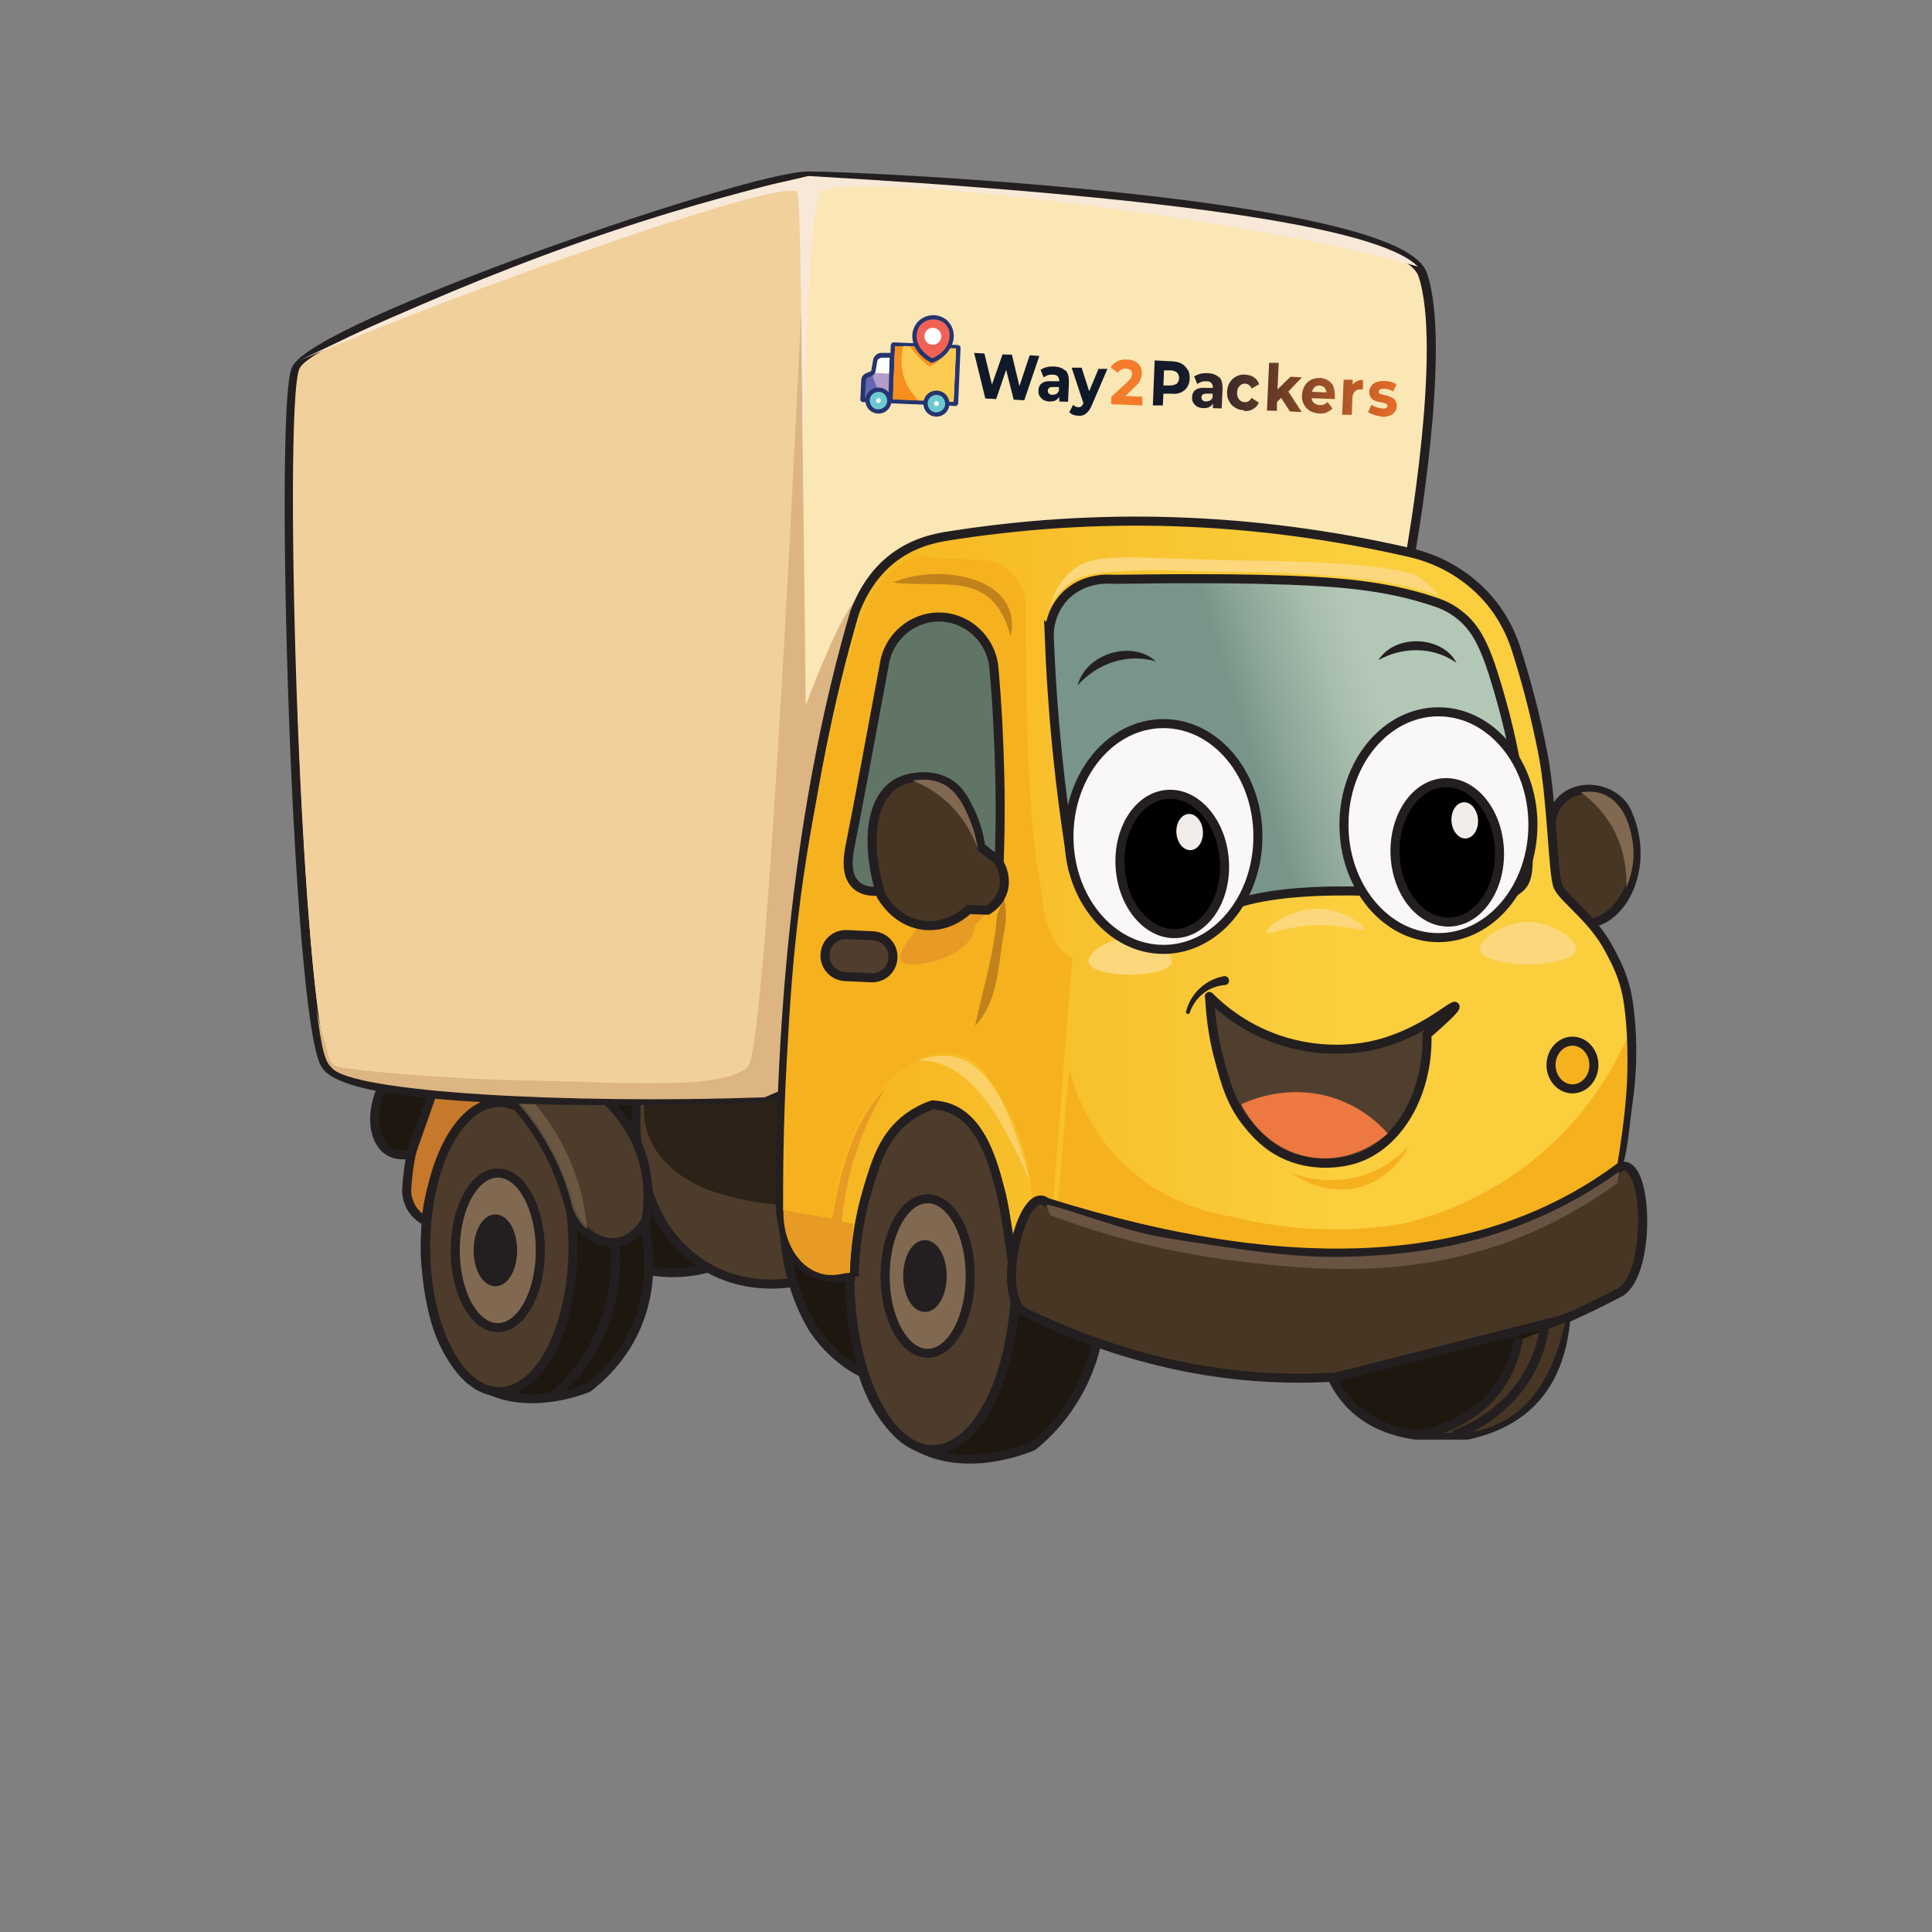 <?xml version="1.0" encoding="UTF-8"?>
<svg id="Layer_1" data-name="Layer 1" xmlns="http://www.w3.org/2000/svg" xmlns:xlink="http://www.w3.org/1999/xlink" viewBox="0 0 64 64">
  <rect x="0" y="0" width="64" height="64" fill="#808080" stroke="none"/>
  <defs>
    <style>
      .cls-1 {
        fill: #f2d09b;
      }

      .cls-2 {
        fill: url(#linear-gradient-2);
      }

      .cls-2, .cls-3, .cls-4, .cls-5, .cls-6, .cls-7, .cls-8, .cls-9, .cls-10, .cls-11, .cls-12, .cls-13, .cls-14, .cls-15, .cls-16, .cls-17 {
        stroke: #231f20;
        stroke-width: .3px;
      }

      .cls-2, .cls-3, .cls-4, .cls-5, .cls-6, .cls-7, .cls-8, .cls-9, .cls-10, .cls-12, .cls-13, .cls-14, .cls-15, .cls-16, .cls-17 {
        stroke-miterlimit: 10;
      }

      .cls-18 {
        fill: #f47b2a;
      }

      .cls-19 {
        fill: #f16254;
      }

      .cls-3 {
        fill: #617567;
      }

      .cls-4 {
        fill: #4d3c2b;
      }

      .cls-5, .cls-20 {
        fill: #483625;
      }

      .cls-21 {
        fill: #fdcb52;
      }

      .cls-22 {
        opacity: .74;
      }

      .cls-22, .cls-23 {
        fill: #fcd77b;
      }

      .cls-24, .cls-25, .cls-16 {
        fill: #231f20;
      }

      .cls-26 {
        letter-spacing: 0em;
      }

      .cls-27 {
        fill: #f8e8d7;
      }

      .cls-28 {
        fill: #6bcad0;
      }

      .cls-29 {
        fill: #fff;
      }

      .cls-30 {
        fill: #253470;
      }

      .cls-31 {
        fill: #6466af;
      }

      .cls-25 {
        font-family: MyriadPro-Regular, 'Myriad Pro';
        font-size: 4.95px;
      }

      .cls-6 {
        fill: url(#linear-gradient);
      }

      .cls-7, .cls-32, .cls-33 {
        fill: #806950;
      }

      .cls-8 {
        fill: #4f3e2d;
      }

      .cls-34 {
        fill: url(#linear-gradient-3);
      }

      .cls-9, .cls-35 {
        fill: #f6b11e;
      }

      .cls-36 {
        fill: #ed7841;
      }

      .cls-10, .cls-37 {
        fill: #1e1710;
      }

      .cls-38 {
        fill: #f2ede9;
      }

      .cls-39 {
        fill: #dcb582;
      }

      .cls-33 {
        opacity: .63;
      }

      .cls-11 {
        fill: #503f2e;
        stroke-linecap: round;
        stroke-linejoin: round;
      }

      .cls-37 {
        opacity: .68;
      }

      .cls-40 {
        fill: #e79a24;
      }

      .cls-41 {
        fill: #b39bca;
      }

      .cls-42 {
        fill: #f78f1e;
      }

      .cls-43 {
        fill: #c1821c;
      }

      .cls-12 {
        fill: none;
      }

      .cls-13 {
        fill: #c6792a;
      }

      .cls-14 {
        fill: #f9f8f7;
      }

      .cls-15 {
        fill: #fbe6b6;
      }

      .cls-44 {
        fill: #10192a;
      }

      .cls-45 {
        fill: #695444;
      }
    </style>
    <linearGradient id="linear-gradient" x1="44.44" y1="29.91" x2="28.97" y2="29.76" gradientUnits="userSpaceOnUse">
      <stop offset="0" stop-color="#fbce3e"/>
      <stop offset=".97" stop-color="#f6b822"/>
    </linearGradient>
    <linearGradient id="linear-gradient-2" x1="45.71" y1="23.63" x2="41.28" y2="25" gradientUnits="userSpaceOnUse">
      <stop offset="0" stop-color="#b3c7b6"/>
      <stop offset=".27" stop-color="#a7bdad"/>
      <stop offset=".75" stop-color="#89a395"/>
      <stop offset=".97" stop-color="#799589"/>
    </linearGradient>
    <linearGradient id="linear-gradient-3" x1="42.1" y1="14.2" x2="50" y2="14.2" gradientTransform="translate(-3.23 -3.34) rotate(2.47)" gradientUnits="userSpaceOnUse">
      <stop offset=".11" stop-color="#141a2a"/>
      <stop offset=".26" stop-color="#312529"/>
      <stop offset=".59" stop-color="#7b4227"/>
      <stop offset="1" stop-color="#e26b26"/>
    </linearGradient>
  </defs>
  <g>
    <path class="cls-12" d="M35.15,44.01c-.09.46-.24,1.02-.5,1.61-.63,1.4-1.59,2.28-2.19,2.74"/>
    <g>
      <path class="cls-10" d="M17.9,35.48c-.12.69-.22,1.83.15,3.14.18.65.43,1.19.67,1.6.23.35.69.96,1.48,1.41,1.4.78,2.8.49,3.15.4-.13-2.24-.26-4.48-.38-6.72-1.69.06-3.38.12-5.07.17Z"/>
      <path class="cls-13" d="M14.34,36.17c-.24.49-.5,1.13-.68,1.9-.12.51-.17.98-.19,1.39,0,.1.03.35.19.6.19.28.44.39.54.42.05-.9.3-1.58.49-1.97.28-.59.59-1.26,1.33-1.61.45-.21.88-.23,1.14-.21-.08-.39-.15-.78-.23-1.16-.86.22-1.72.44-2.59.65Z"/>
      <path class="cls-4" d="M21.17,35.86c-.12.69-.22,1.83.15,3.14.18.65.43,1.19.67,1.6.23.35.69.96,1.48,1.41,1.4.78,2.8.49,3.15.4-.13-2.24-.26-4.48-.38-6.72-1.69.06-3.38.12-5.07.17Z"/>
      <path class="cls-37" d="M28.13,39.79c-.68.11-1.82.23-3.14.02-.66-.11-1.2-.27-1.62-.43-.36-.15-.98-.46-1.45-1.02-.82-.99-.57-2.02-.49-2.28,2.24,0,4.49.01,6.73.02,0,1.23-.02,2.47-.03,3.7Z"/>
      <path class="cls-10" d="M30.24,36.9c-.96.56-1.34,1.59-1.65,2.38-.37.98-.44,1.86-.45,2.42-.02.38-.03.9.03,1.51.12,1.19.35,3.36,1.84,4.47,1.7,1.26,3.95.33,4.21.22.46-.37,1.15-1.05,1.66-2.11.98-2.05.53-4.04.39-4.6-.93-1.4-1.85-2.8-2.78-4.21-.23-.12-1.84-.91-3.25-.08Z"/>
      <path class="cls-10" d="M26.09,39.23c-.12.69-.22,1.83.15,3.14.18.65.43,1.19.67,1.6.23.35.69.96,1.48,1.41,1.4.78,2.8.49,3.15.4-.13-2.24-.26-4.48-.38-6.72-1.69.06-3.38.12-5.07.17Z"/>
      <path class="cls-10" d="M15.96,36.83c-.85.47-1.19,1.32-1.46,1.98-.33.81-.39,1.54-.4,2.01-.02.31-.03.75.03,1.26.11.99.31,2.79,1.63,3.71,1.5,1.05,3.5.27,3.72.18.4-.31,1.02-.87,1.47-1.75.86-1.7.47-3.36.35-3.82-.82-1.16-1.64-2.33-2.46-3.49-.2-.1-1.63-.76-2.88-.07Z"/>
      <ellipse class="cls-4" cx="30.9" cy="42.27" rx="2.75" ry="5.75"/>
      <ellipse class="cls-4" cx="16.54" cy="41.31" rx="2.44" ry="4.79"/>
      <ellipse class="cls-7" cx="30.73" cy="42.27" rx="1.41" ry="2.56"/>
      <ellipse class="cls-16" cx="30.64" cy="42.27" rx=".57" ry="1.04"/>
      <ellipse class="cls-7" cx="16.49" cy="41.42" rx="1.41" ry="2.56"/>
      <ellipse class="cls-16" cx="16.41" cy="41.42" rx=".57" ry="1.04"/>
      <path class="cls-10" d="M12.7,35.92c-.47.96-.33,1.88.16,2.2.09.06.32.19.75.11.27-.76.53-1.51.8-2.27-.57-.01-1.14-.02-1.7-.04Z"/>
      <path class="cls-4" d="M19.69,36.13c.32.23,1.12.88,1.53,2.04.35.99.25,1.85.18,2.24-.05.1-.37.65-.93.74-.66.11-1.45-.45-1.67-1.4-.12-.43-.3-.93-.56-1.46-.54-1.06-1.21-1.81-1.73-2.29,1.06.05,2.13.09,3.19.14Z"/>
      <path class="cls-5" d="M51.43,26.98c.44-1.22,2.13-1,2.5,0,.72,1.68-.12,3.44-1.25,3.6l-1.65-.98.4-2.61Z"/>
      <path class="cls-33" d="M17.68,36.51c.39.46.92,1.19,1.31,2.2.3.79.42,1.49.46,2.02-.09-.08-.2-.2-.3-.35-.09-.14-.15-.27-.19-.38-.11-.48-.3-1.07-.62-1.7-.39-.79-.86-1.39-1.23-1.81.19,0,.38.02.58.03Z"/>
      <path class="cls-15" d="M46.73,18.31s1.22-6.8.4-9.21-18.36-3.27-20.36-3.27-16.41,5-16.97,6.42.02,21.3.97,23,14.55,1.11,14.55,1.11l21.81-4.45-.4-13.6Z"/>
      <path class="cls-1" d="M25.33,36.26c.33-.2,1.78-30.06.96-30.26s-15.8,4.95-16.37,6.21.05,22.14,1.1,23.19,13.98,1.05,14.31.86Z"/>
      <path class="cls-39" d="M28.5,19.85c-.28-.07-.88,1.1-1.81,3.51l-.15-13.09s-1.1,24.17-1.75,25.03-4.6.53-7.38.49c-2.35-.03-6.14-.34-6.34-.5s-.22-.49-.28-.67c0,0-.19-.55-.32-1.26,0,0,0,0,0,0,.11.67.2,1.81.52,2,.6.83,7.92,1.22,14.34.99.23-.1.47-.2.7-.29,2.21-10.66,3.04-16.06,2.47-16.21Z"/>
      <path class="cls-27" d="M9.92,11.94c5.61-2.41,16.36-6.18,16.5-5.56s.19,10.49.19,10.49c0,0,.05-9.69.57-10.49s14.33.84,19.79,2.45c-1.35-1.36-8.63-2.33-20.19-3-6.15,1.4-11.54,3.55-16.86,6.11Z"/>
      <path class="cls-6" d="M28.31,42.29c-1.42.22-2.36-.39-2.47-2.42.03-7.1.75-13.7,2.47-19.58.56-1.48,1.58-2.27,2.95-2.51,5.04-.82,10.2-.68,15.47.53.64.15,1.6.51,2.43,1.38.59.62.89,1.29,1.04,1.74.34,1.05.66,2.24.92,3.58.3,1.61.32,3.94.49,4.35s1.18,1.07,1.72,2.13c.1.2.5.85.62,1.79.11.8.17,1.9-.01,3.17-.21,1.5-.15,2.39-1.07,3.47s-4.1,1.33-6.92,1.57c-5.02.43-9.08-.71-11.43-1.59-.11.07-.21.15-.31.25-.67.67-.66,1.64-.64,1.99-.03-.31-.09-.76-.17-1.29-.11-.71-.17-1.09-.29-1.52-.22-.83-.59-2.2-1.63-2.61-.23-.09-.45-.11-.59-.12-.21.07-.51.2-.82.43-.79.59-1.05,1.43-1.34,2.41-.19.65-.41,1.62-.43,2.85Z"/>
      <path class="cls-35" d="M30.28,18.43c.86.05,1.72.1,2.59.15.84.36,1.14.95,1.11,1.69,0,3.59.08,6.87.48,9.04.16,1.65.58,2.19,1.06,2.42-.21,2.69-.43,5.38-.64,8.07-.27-.05-.51-.05-.68.1-.03-.63-.15-1.58-.58-2.62-.34-.83-.77-1.46-1.12-1.9-.13-.13-.44-.41-.92-.49-.37-.06-.66,0-.84.08-.26.11-.6.28-.95.54-.21.16-.59.5-.99,1.08-.52.75-.74,1.42-.88,1.87-.15.47-.31,1.13-.37,1.96l-1.61-.32c0-1.26.01-2.94.12-4.93.1-1.78.2-3.66.56-6.14.25-1.72.51-2.95.84-4.56,0,0,.19-.89.51-2.1.56-2.09.94-2.94,1.69-3.54.24-.19.46-.32.62-.4Z"/>
      <path class="cls-35" d="M35.04,39.87c1.03.35,2.52.78,4.34,1.11,2.39.43,5.18.93,8.5.2,1.33-.29,3.39-.92,5.67-2.44.28-1.66.44-3.16.32-4.3-.39.87-1.24,2.45-2.91,3.85-1.78,1.49-3.6,2.04-4.54,2.26-.82.13-1.85.22-3.05.15-.99-.06-1.85-.22-2.55-.4-.57-.08-2.21-.39-3.64-1.79-1.22-1.2-1.62-2.55-1.76-3.13l-.38,4.49Z"/>
      <path class="cls-40" d="M25.95,40.09c.54.09,1.08.19,1.62.28.32-2.01.91-3.46,1.75-4.31-.8,1.37-1.3,2.84-1.43,4.41.13.02.25.04.38.07-.05.53-.09,1.06-.14,1.59-.23.08-.59.17-.97.05-.72-.22-1.23-1.06-1.21-2.08Z"/>
      <path class="cls-40" d="M30.5,30.66s-.71.7-.68,1.12,2.38.05,2.48-1.12l.61-.67c-1.1.24-1.93.71-2.41.67Z"/>
      <path class="cls-43" d="M33.26,29.8c.09.33.07.76,0,1.09-.2,1.04-.18,2.29-.96,3.09.26-1.22.64-2.41.73-3.67.07-.17.13-.35.22-.51h0Z"/>
      <path class="cls-43" d="M29.58,19.3c1.37-.63,4.32-.28,3.9,1.78-.59-2.21-2.15-1.59-3.9-1.78h0Z"/>
      <path class="cls-5" d="M53.68,38.65c-4.28,3.2-10.39,3.89-19.01,1.18-.82-.66-1.7,3.11-.75,3.63,6.29,3.06,12.86,2.99,19.76-.66,1.04-.65.92-4.47,0-4.15Z"/>
      <path class="cls-45" d="M34.66,39.91s.01.05.01.05-.01-.05-.01-.05c0,0,.07.18.12.34,2.44.92,4.54,1.31,6.02,1.5,2.58.32,6.36.75,10.28-1.08,1.11-.52,1.95-1.08,2.49-1.48.02-.13.05-.25.07-.38-.52.37-1.28.87-2.25,1.33-2.72,1.3-5.16,1.42-6.4,1.48-1.83.08-3.26-.14-5.01-.4-1.25-.19-1.88-.28-2.75-.54-.93-.27-2.54-.84-2.57-.76Z"/>
      <path class="cls-7" d="M30.38,25.82c1.33-.06,1.77,1.01,2.03,2.3-.38-1.06-1-1.88-2.03-2.3Z"/>
      <path class="cls-2" d="M34.76,20.92c.01-.17.08-.7.5-1.15.62-.66,1.5-.59,1.6-.58.57,0,1.39-.02,2.36-.02.98,0,2.09,0,3.49.05,1.55.06,3.12.16,4.71.68.29.09.58.2.89.44.58.44.89,1.04,1.3,2.44.4,1.34.6,2.43.74,3.26.45,2.69.27,3.12.01,3.36-.46.43-1.18.31-1.39.31-1.27,0-5.77-.59-8.15.27-1.7.62-3.52-.81-5.28-1.21-.43-2.56-.69-5.17-.79-7.86Z"/>
      <path class="cls-3" d="M33.06,29.45c.06-1.16.09-2.41.06-3.73-.03-1.24-.09-2.42-.19-3.52-.05-.97-.84-1.74-1.79-1.76-.91-.02-1.72.66-1.85,1.59-.49,2.62-.86,4.65-1.11,5.9-.07.33-.21,1.02.17,1.38.27.26.7.23.95.19,1.25-.02,2.5-.03,3.75-.05Z"/>
      <path class="cls-23" d="M34.76,20.17c.12-.45.34-.93.76-1.28.62-.5,1.35-.45,3.6-.38,1.21.04,1.82.06,2.31.06,0,0,4.64.02,5.52.52.26.15.47.35.47.35.11.11.19.21.24.28-.24-.08-.63-.19-1.12-.31-.43-.1-1.64-.36-4.66-.45-1.19-.03-.95,0-2-.03-.84-.03-1.7-.08-2.85,0-.81.05-1.28.13-1.71.48-.3.25-.47.55-.56.76Z"/>
      <path class="cls-22" d="M30.42,35.12c2.23-.77,3.01,1.57,3.72,4.04-.94-2.04-1.91-4.01-3.72-4.04Z"/>
      <path class="cls-11" d="M40.06,33.01c.38.38,1.23,1.13,2.54,1.51,1.41.41,2.57.18,2.88.11,1.61-.36,2.65-1.38,2.72-1.29.03.04-.14.24-.93.93.05,2.01-.98,3.68-2.38,4.12-.54.17-1.47.26-2.34-.15-.6-.28-.96-.7-1.17-.95-.59-.7-.78-1.4-.99-2.19-.14-.5-.28-1.21-.32-2.08Z"/>
      <path class="cls-24" d="M39.29,33.52c.13-.59.64-1.07,1.24-1.18.08-.02.16.03.18.11.02.09-.04.18-.13.18-.53.04-.99.39-1.17.92-.02.07-.14.04-.12-.04h0Z"/>
      <path class="cls-23" d="M52.21,31.47c-.06.36-1.05.47-1.54.48-.57,0-1.58-.12-1.64-.48-.06-.35.77-.93,1.59-.93.82,0,1.65.58,1.59.93Z"/>
      <path class="cls-23" d="M45.19,30.79c-.03.1-.57-.15-1.52-.14-1.07.01-1.67.35-1.71.24-.05-.12.7-.77,1.62-.79.9-.02,1.66.57,1.62.69Z"/>
      <path class="cls-23" d="M38.82,31.87c-.05.31-.91.41-1.34.42-.5,0-1.37-.1-1.42-.42-.05-.31.67-.81,1.38-.81.71,0,1.43.5,1.38.81Z"/>
      <path class="cls-23" d="M40.36,30.66c-.07.44-1.28.58-1.87.59-.7,0-1.92-.14-1.99-.59-.07-.43.93-1.13,1.93-1.13,1,0,2,.7,1.93,1.13Z"/>
      <path class="cls-35" d="M42.74,38.84c.09.07,1.17.87,2.45.44.97-.33,1.4-1.15,1.48-1.32-.23.25-.62.6-1.18.85-1.25.54-2.43.16-2.75.04Z"/>
      <ellipse class="cls-9" cx="52.09" cy="35.28" rx=".71" ry=".79"/>
      <path class="cls-8" d="M28.85,32.39l-.86-.04c-.38-.02-.68-.34-.66-.73s.34-.68.73-.66l.86.04c.38.02.68.34.66.73s-.34.68-.73.66Z"/>
      <path class="cls-5" d="M33.02,28.47l-.53-.41c-.04-.29-.13-.72-.36-1.2-.17-.34-.31-.63-.61-.85-.52-.38-1.16-.28-1.38-.23-.22.05-.4.13-.53.23-.8.57-.93,2.03-.42,3.66.03.05.51.93,1.5.99.78.05,1.31-.45,1.39-.53.21,0,.43.02.64.02.1-.06.35-.23.48-.56.22-.57-.14-1.08-.17-1.12Z"/>
      <ellipse class="cls-14" cx="38.54" cy="27.71" rx="3.13" ry="3.74"/>
      <ellipse class="cls-17" cx="38.83" cy="28.62" rx="1.73" ry="2.31" transform="translate(-1.85 2.7) rotate(-3.89)"/>
      <ellipse class="cls-38" cx="39.41" cy="27.56" rx=".44" ry=".6" transform="translate(-1.78 2.74) rotate(-3.89)"/>
      <ellipse class="cls-14" cx="47.65" cy="27.32" rx="3.13" ry="3.74"/>
      <ellipse class="cls-17" cx="47.94" cy="28.23" rx="1.73" ry="2.31" transform="translate(-.94 1.67) rotate(-1.97)"/>
      <ellipse class="cls-38" cx="48.52" cy="27.17" rx=".44" ry=".6" transform="translate(-1.73 3.36) rotate(-3.89)"/>
      <path class="cls-36" d="M41.12,36.58c.32-.15,1.52-.66,2.96-.24,1.01.3,1.63.91,1.89,1.21-.12.11-1.13,1.02-2.57.78-1.57-.26-2.23-1.64-2.28-1.75Z"/>
      <path class="cls-24" d="M35.7,22.7c.27-1.06,1.82-1.51,2.59-.79-.98-.29-1.96.09-2.59.79h0Z"/>
      <path class="cls-24" d="M45.66,21.87c.56-.89,2.13-.81,2.59.09-.78-.56-1.82-.53-2.59-.09h0Z"/>
      <path class="cls-32" d="M30.23,25.86c.48-.09.8.02.94.08.57.25.8.84.99,1.3.15.38.21.71.24.93-.1-.32-.35-.93-.91-1.49-.47-.47-.96-.71-1.26-.82Z"/>
      <path class="cls-32" d="M52.37,26.25c.17-.03.47-.06.77.07.77.33.91,1.35.95,1.61.09.64-.09,1.17-.22,1.48.02-.33,0-.9-.24-1.54-.35-.9-.97-1.42-1.26-1.62Z"/>
      <path class="cls-12" d="M20.37,41.13c.06.62.1,2.12-.79,3.63-.42.7-.91,1.19-1.3,1.51"/>
      <g>
        <g>
          <path class="cls-30" d="M31.66,13.45l-2.16-.09s-.07-.04-.07-.08l.08-1.87s.04-.07.08-.07l2.16.09s.07.04.07.08l-.08,1.87s-.04.07-.08.07ZM29.57,13.22l2.02.09.08-1.74-2.02-.09-.08,1.74Z"/>
          <path class="cls-42" d="M30.45,13.27l-.88-.04s0,0,0,0l.08-1.76s0,0,0,0h.29c-.17.75.02,1.33.52,1.81Z"/>
          <path class="cls-21" d="M31.67,11.55l-.08,1.76s0,0,0,0l-.91-.04h-.24c-.5-.49-.68-1.07-.52-1.81l1.74.08s0,0,0,0Z"/>
          <path class="cls-42" d="M30.14,11.48s.31.44.66.66c0,0,.01,0,.02,0,.27-.16.47-.34.64-.61l-1.32-.05Z"/>
          <g>
            <path class="cls-19" d="M30.86,11.95s.01,0,.02,0c.91-.38.8-1.43.02-1.44-.67.03-.93.93-.04,1.43Z"/>
            <path class="cls-30" d="M30.87,12.02s-.03,0-.04-.01c-.55-.31-.66-.74-.59-1.04.04-.15.11-.27.23-.37.12-.1.27-.15.43-.16h0c.18,0,.34.06.46.16.11.1.19.23.22.38.04.19,0,.39-.11.57-.12.2-.31.36-.56.46-.01,0-.03,0-.04,0ZM30.89,11.88h0s0,0,0,0c0,0,0,0,0,0ZM30.9,10.58c-.26.01-.47.17-.52.42-.06.25.04.61.5.87.47-.2.62-.58.57-.87-.05-.26-.26-.42-.54-.42Z"/>
          </g>
          <circle class="cls-29" cx="30.9" cy="11.14" r=".28"/>
          <path class="cls-29" d="M29.55,11.77h-.4c-.12.1-.15.34-.18.58l.57.02v-.61Z"/>
          <polygon class="cls-31" points="28.91 12.38 28.61 12.57 28.58 13.25 29.27 13.26 29.24 12.48 28.91 12.38"/>
          <path class="cls-41" d="M28.9,12.35c0,.21.17.54.35.87h.18s.07-.84.07-.84l-.6-.03Z"/>
          <path class="cls-30" d="M28.58,13.32s-.04-.01-.06-.03c-.02-.02-.02-.04-.02-.06l.03-.64c0-.09.06-.18.15-.22l.18-.08s0,0,0,0l.07-.4h0c.03-.11.16-.21.27-.2h.42s-.05,1.67-.05,1.67l-.98-.04h0ZM29.07,11.92l-.07.4s-.04.09-.08.11l-.18.08s-.06.05-.06.09l-.03.58.78.03.04-1.36h-.28s-.11.04-.12.08Z"/>
          <g>
            <circle class="cls-28" cx="31.02" cy="13.37" r=".36"/>
            <path class="cls-30" d="M31,13.8c-.24-.01-.42-.21-.41-.45s.21-.42.45-.41.42.21.41.45-.21.42-.45.41ZM31.03,13.08c-.16,0-.3.12-.3.28s.12.3.28.3.3-.12.3-.28-.12-.3-.28-.3Z"/>
          </g>
          <g>
            <circle class="cls-28" cx="29.1" cy="13.27" r=".36"/>
            <path class="cls-30" d="M29.08,13.7c-.24-.01-.42-.21-.41-.45s.21-.42.45-.41.42.21.41.45-.21.42-.45.41ZM29.11,12.98c-.16,0-.3.12-.3.28s.12.3.28.3.3-.12.3-.28-.12-.3-.28-.3Z"/>
          </g>
          <circle class="cls-29" cx="31.02" cy="13.37" r=".08"/>
          <circle class="cls-29" cx="29.1" cy="13.27" r=".08"/>
        </g>
        <polygon class="cls-44" points="34.43 11.79 33.93 13.26 33.58 13.24 33.33 12.25 33 13.22 32.64 13.2 32.27 11.69 32.61 11.71 32.86 12.74 33.21 11.74 33.52 11.75 33.77 12.79 34.11 11.77 34.43 11.79"/>
        <path class="cls-44" d="M35.29,12.28c-.09-.09-.21-.13-.37-.14-.08,0-.16,0-.24.02-.08.02-.15.05-.21.09l.1.25s.08-.05.14-.07.11-.02.16-.02c.08,0,.14.02.17.06.03.04.05.09.05.16h-.23c-.1-.01-.19,0-.26.02-.07.03-.12.06-.15.11-.03.05-.05.11-.05.18,0,.07,0,.13.04.18.03.05.07.1.13.13.06.03.12.05.2.05.09,0,.17-.01.22-.05.04-.03.07-.06.1-.1v.15s.29.01.29.01l.03-.65c0-.18-.03-.31-.12-.4ZM34.99,13.05s-.08.03-.13.03c-.05,0-.09-.02-.11-.04-.03-.02-.04-.06-.04-.1s.02-.07.04-.09c.03-.02.07-.03.14-.03h.19s0,.12,0,.12c-.02.05-.05.09-.09.11Z"/>
        <path class="cls-44" d="M36.68,12.23l-.51,1.19c-.04.09-.08.16-.13.22-.05.05-.1.09-.15.11-.05.02-.11.03-.18.02-.05,0-.11-.01-.16-.03-.05-.02-.09-.05-.13-.08l.13-.25s.05.04.08.06c.03.01.06.02.09.02.04,0,.07,0,.1-.03.02-.02.05-.05.07-.1l-.39-1.18h.33s.25.78.25.78l.31-.74h.31Z"/>
        <path class="cls-18" d="M37.84,13.13v.3s-1.03-.04-1.03-.04v-.24s.55-.51.55-.51c.04-.04.07-.07.09-.1s.03-.06.04-.08c0-.03.01-.05.01-.07,0-.06-.01-.1-.05-.13s-.08-.05-.15-.05c-.06,0-.11,0-.15.03-.05.02-.09.06-.12.11l-.24-.18c.05-.09.13-.15.22-.2.1-.05.2-.07.33-.06.1,0,.19.03.26.06.07.04.13.09.17.16s.06.15.05.24c0,.05,0,.1-.02.14-.01.05-.04.1-.07.15-.03.05-.09.11-.15.17l-.3.29.56.02Z"/>
        <path class="cls-34" d="M39.34,12.25c-.04-.08-.11-.15-.19-.2-.09-.05-.19-.07-.31-.08l-.59-.03-.06,1.49h.33s.02-.39.02-.39h.26c.12.02.23,0,.32-.04.09-.04.16-.1.21-.18.05-.08.08-.17.08-.28s-.01-.21-.06-.29ZM38.99,12.71s-.12.06-.21.06h-.24s.02-.5.02-.5h.24c.09.01.16.04.2.08.04.05.06.11.06.18s-.03.13-.07.17ZM40.38,12.5c-.09-.09-.21-.13-.37-.14-.08,0-.16,0-.24.02-.08.02-.15.05-.21.09l.1.25s.08-.05.14-.07.11-.02.16-.02c.08,0,.14.02.17.06.03.04.05.09.05.16h-.23c-.1-.01-.19,0-.26.02-.07.03-.12.06-.15.11-.03.05-.05.11-.05.18,0,.07,0,.13.04.18.03.05.07.1.13.13.06.03.12.05.2.05.09,0,.17-.01.22-.05.04-.02.07-.06.1-.1v.15s.29.01.29.01l.03-.65c0-.18-.03-.31-.12-.4ZM40.08,13.27s-.08.03-.13.03c-.05,0-.09-.02-.11-.04-.03-.02-.04-.06-.04-.1s.02-.07.04-.09c.03-.02.07-.03.14-.03h.19s0,.12,0,.12c-.02.05-.05.09-.09.11ZM41.21,13.59c-.11,0-.21-.03-.3-.09-.09-.05-.15-.13-.2-.22-.05-.09-.07-.19-.06-.31s.03-.22.09-.3c.05-.09.12-.15.21-.2.09-.05.19-.07.3-.06s.21.03.29.09c.08.05.14.13.17.23l-.25.14c-.02-.06-.06-.1-.09-.12-.04-.03-.08-.04-.12-.04s-.09,0-.13.03c-.04.02-.07.06-.1.1-.02.04-.04.1-.04.16s0,.12.03.17c.02.05.05.08.09.11.04.03.08.04.13.04s.09,0,.13-.03c.04-.02.07-.06.1-.11l.24.16c-.04.09-.1.16-.19.21-.08.05-.18.07-.29.07ZM43.12,13.65l-.39-.02-.29-.45-.14.14v.29s-.33-.01-.33-.01l.07-1.58h.32s-.04.88-.04.88l.43-.42.38.02-.45.47.44.68ZM44.18,12.81c-.04-.09-.11-.16-.19-.21-.08-.05-.17-.08-.27-.08-.11,0-.2.02-.29.06-.09.05-.16.11-.21.2-.05.09-.08.19-.09.3s.01.22.06.31c.04.09.11.16.2.22.09.05.19.08.31.09.09,0,.18,0,.25-.04.07-.03.14-.07.19-.13l-.16-.21s-.08.06-.12.08c-.04.02-.09.02-.14.02-.06,0-.11-.02-.15-.04-.04-.03-.08-.06-.1-.11-.01-.02-.02-.05-.02-.08l.77.03s0-.03,0-.05,0-.03,0-.05c0-.12-.01-.23-.06-.32ZM43.46,12.99s.02-.06.03-.09c.02-.04.05-.07.09-.1.04-.02.08-.03.13-.03s.09.02.13.04c.04.02.06.06.08.1.01.03.02.06.02.09l-.48-.02ZM45.15,12.58v.32s-.04,0-.05,0c-.01,0-.02,0-.03,0-.08,0-.14.02-.19.07-.05.05-.08.13-.08.23l-.02.54h-.32s.05-1.16.05-1.16h.3s0,.16,0,.16c.03-.04.06-.07.11-.1.07-.04.15-.06.25-.05ZM45.76,13.79c-.09,0-.17-.02-.25-.05-.08-.03-.15-.06-.19-.09l.11-.24s.1.06.16.08c.06.02.13.03.19.04s.11,0,.14-.02c.03-.02.04-.04.04-.07,0-.03,0-.04-.03-.06s-.05-.02-.09-.03-.08-.02-.12-.03c-.04,0-.09-.02-.13-.03-.04-.01-.08-.03-.12-.06-.04-.03-.06-.06-.08-.1-.02-.04-.03-.1-.03-.16,0-.07.03-.14.07-.19.04-.05.1-.1.17-.12.07-.03.16-.04.26-.04.07,0,.14.01.22.03.07.02.13.05.18.08l-.11.24s-.1-.06-.15-.07c-.05-.01-.1-.02-.14-.02-.07,0-.11,0-.14.02-.03.02-.05.04-.05.07,0,.03,0,.05.03.06.02.02.05.03.09.04s.08.02.12.03c.04,0,.09.02.13.04.04.01.08.03.12.06s.06.06.08.1c.02.04.03.1.03.16,0,.07-.02.13-.07.19-.04.05-.1.1-.17.12-.08.03-.17.04-.27.04Z"/>
      </g>
    </g>
    <path class="cls-10" d="M44.13,45.65c.52,1.07,1.44,1.7,2.76,1.89h1.72c2.07-.45,3.08-1.8,3.26-3.86l-7.73,1.97Z"/>
    <path class="cls-20" d="M47,47.45c.3-.03,1.37-.17,2.25-1.07.74-.76.92-1.62.97-1.94l1.63-.63c-.45,1.96-1.36,3.39-3.28,3.66-.53,0-1.05-.01-1.58-.02Z"/>
    <path class="cls-12" d="M50.3,44.34c-.06.38-.2.9-.53,1.43-.9,1.41-2.47,1.72-2.81,1.77"/>
    <path class="cls-12" d="M51.16,43.98c-.06.4-.19.93-.51,1.49-.77,1.37-2.05,1.91-2.5,2.07"/>
  </g>
</svg>